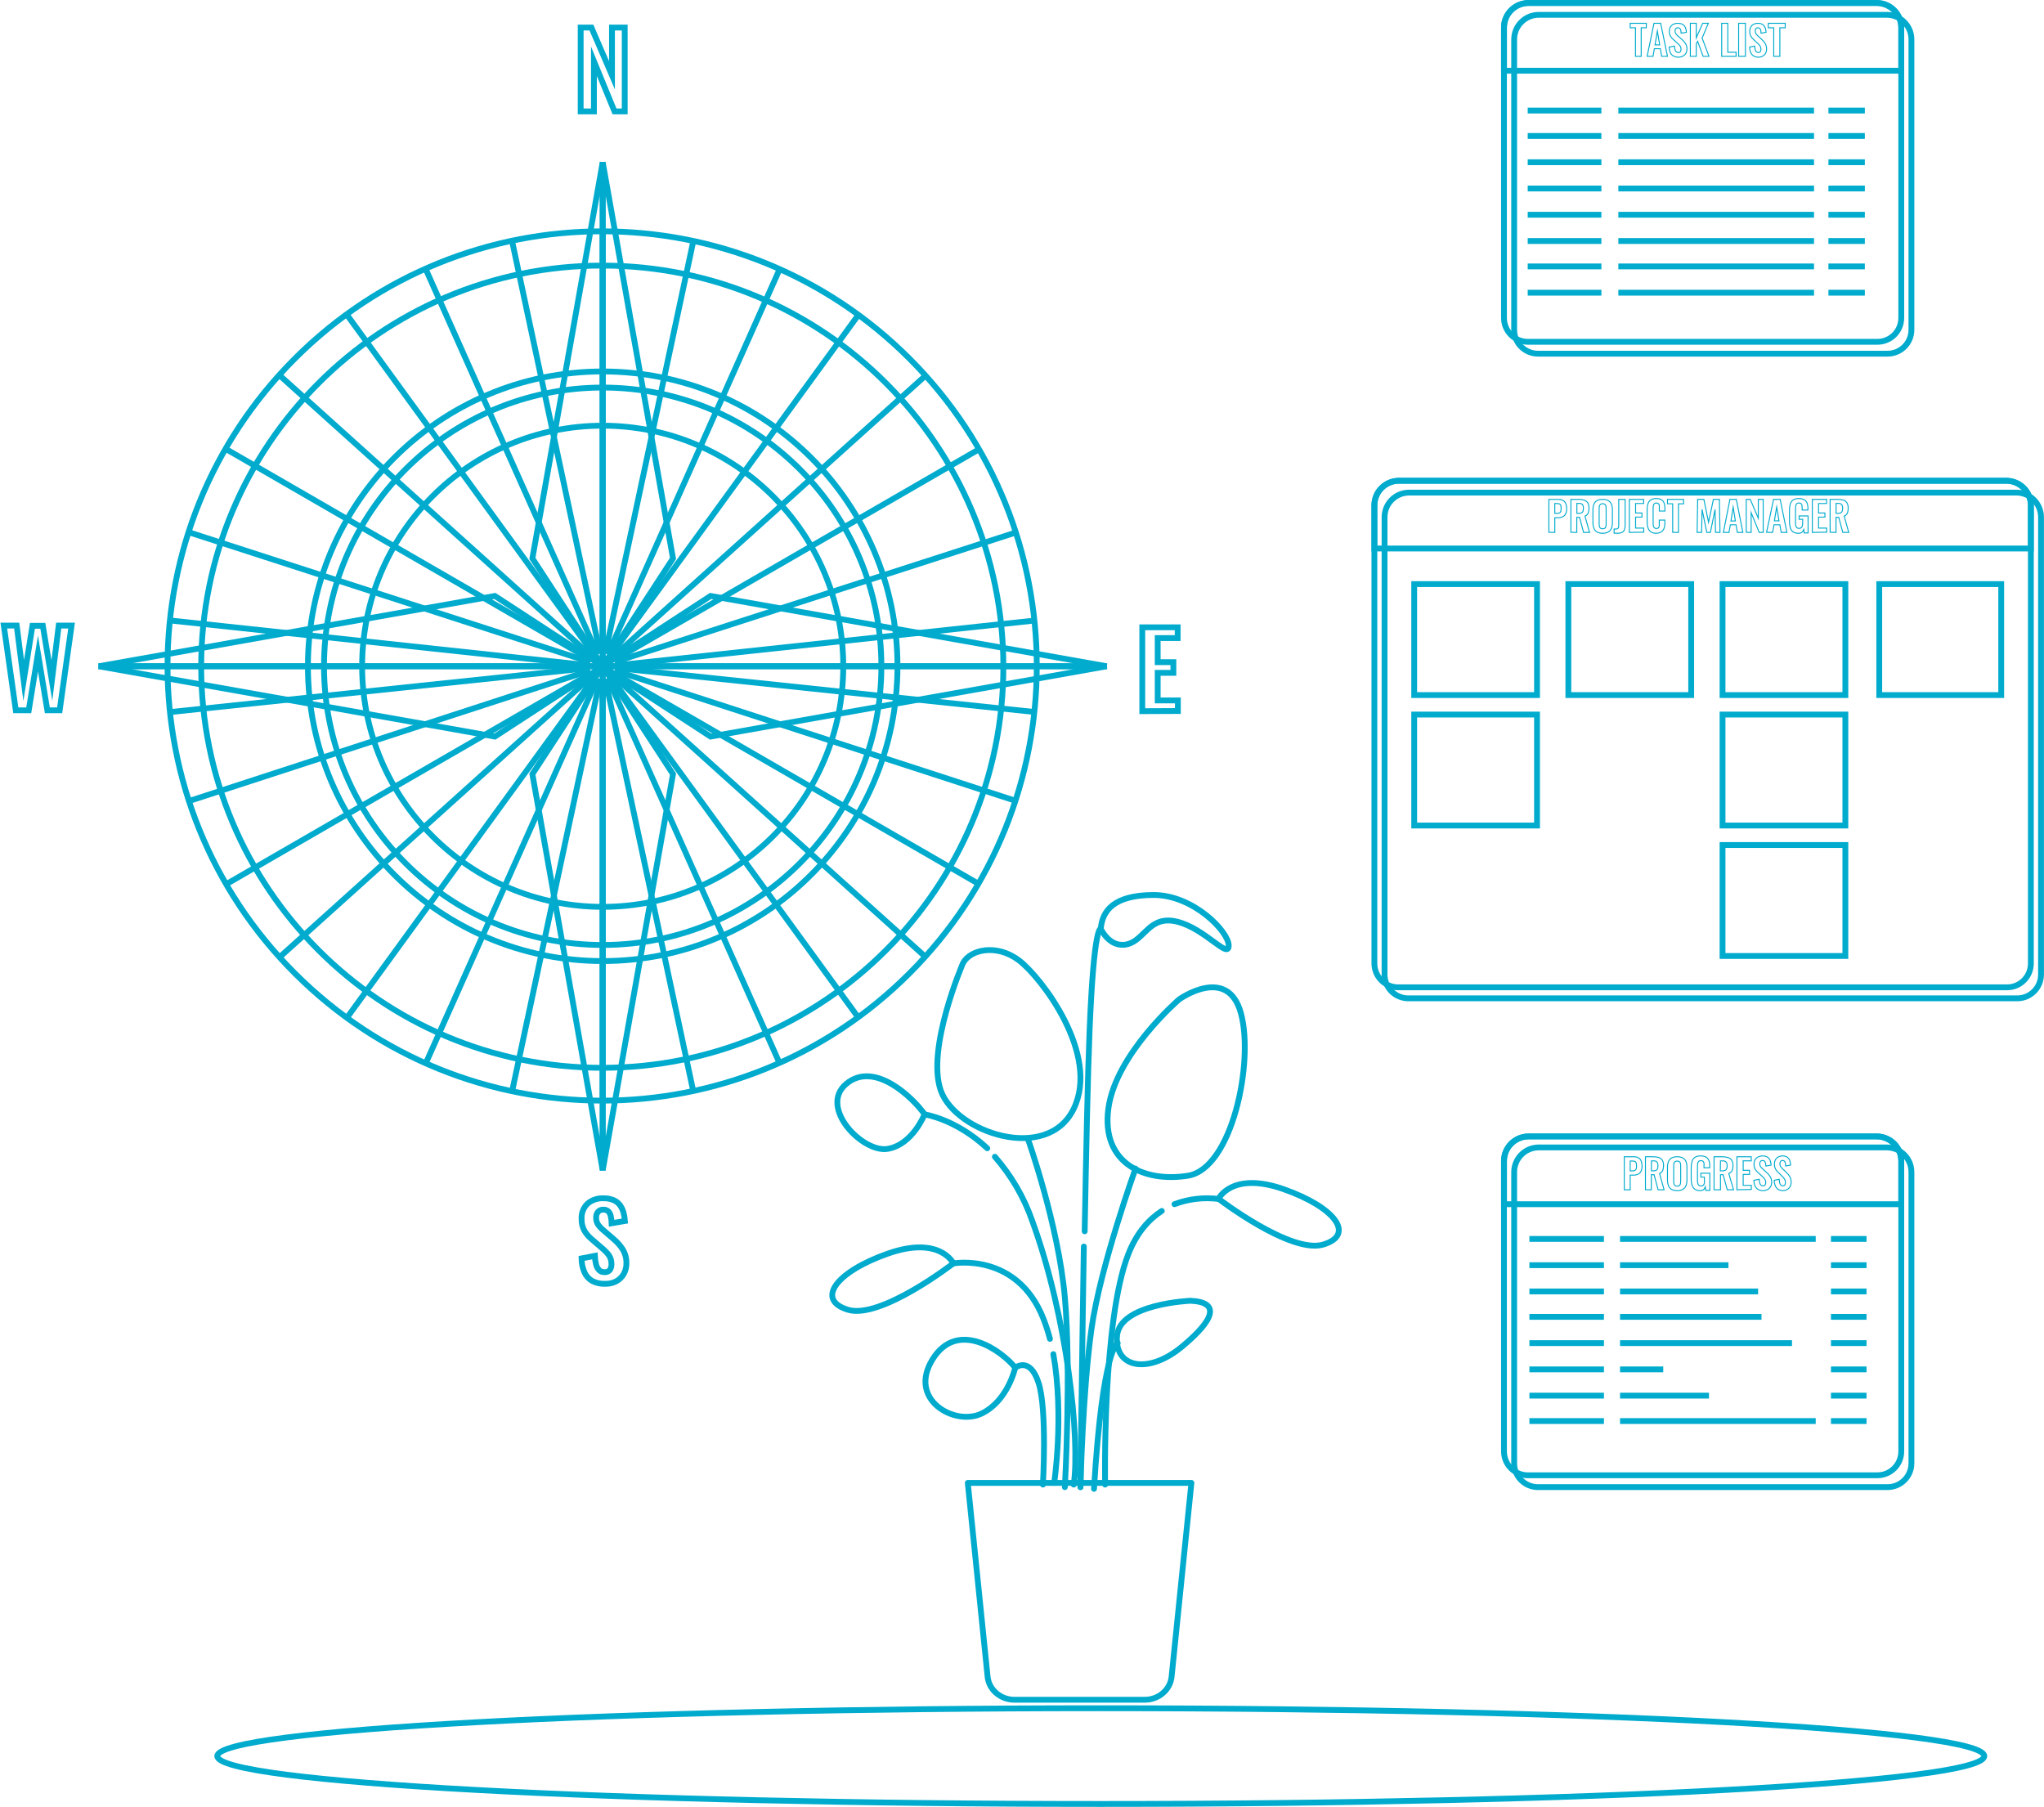 <svg width="2413" height="2133" xmlns="http://www.w3.org/2000/svg" xmlns:xlink="http://www.w3.org/1999/xlink" xml:space="preserve" overflow="hidden"><g transform="translate(-942 -265)"><path d="M3284.5 2338C3284.5 2369.2 2817.53 2394.5 2241.5 2394.5 1665.47 2394.5 1198.5 2369.2 1198.5 2338 1198.5 2306.8 1665.47 2281.5 2241.5 2281.5 2817.53 2281.5 3284.5 2306.8 3284.5 2338Z" stroke="#00ABCD" stroke-width="6.875" stroke-miterlimit="8" fill="none" fill-rule="evenodd"/><path d="M2015.66 688.345C2216.04 888.718 2216.04 1213.59 2015.66 1413.96 1815.29 1614.34 1490.42 1614.34 1290.05 1413.96 1089.67 1213.59 1089.67 888.719 1290.05 688.345 1490.42 487.971 1815.29 487.971 2015.66 688.345Z" stroke="#00ABCD" stroke-width="6.875" stroke-miterlimit="8" fill="none" fill-rule="evenodd"/><path d="M1653.5 538.5 1653.5 1036.5" stroke="#00ABCD" stroke-width="6.875" stroke-miterlimit="8" fill="none" fill-rule="evenodd"/><path d="M1546.5 549.5 1650.5 1036.5" stroke="#00ABCD" stroke-width="6.875" stroke-miterlimit="8" fill="none" fill-rule="evenodd"/><path d="M1444.5 582.5 1647.5 1037.5" stroke="#00ABCD" stroke-width="6.875" stroke-miterlimit="8" fill="none" fill-rule="evenodd"/><path d="M1351.5 636.5 1644.5 1039.5" stroke="#00ABCD" stroke-width="6.875" stroke-miterlimit="8" fill="none" fill-rule="evenodd"/><path d="M1272.5 708.5 1642.5 1041.5" stroke="#00ABCD" stroke-width="6.875" stroke-miterlimit="8" fill="none" fill-rule="evenodd"/><path d="M1209.5 795.5 1640.5 1044.5" stroke="#00ABCD" stroke-width="6.875" stroke-miterlimit="8" fill="none" fill-rule="evenodd"/><path d="M1165.5 893.5 1638.5 1046.5" stroke="#00ABCD" stroke-width="6.875" stroke-miterlimit="8" fill="none" fill-rule="evenodd"/><path d="M1143.5 997.5 1638.5 1050.5" stroke="#00ABCD" stroke-width="6.875" stroke-miterlimit="8" fill="none" fill-rule="evenodd"/><path d="M1143.5 1105.5 1638.5 1053.5" stroke="#00ABCD" stroke-width="6.875" stroke-miterlimit="8" fill="none" fill-rule="evenodd"/><path d="M1165.5 1210.5 1638.5 1056.5" stroke="#00ABCD" stroke-width="6.875" stroke-miterlimit="8" fill="none" fill-rule="evenodd"/><path d="M1209.5 1308.5 1640.5 1059.5" stroke="#00ABCD" stroke-width="6.875" stroke-miterlimit="8" fill="none" fill-rule="evenodd"/><path d="M1272.5 1394.5 1642.5 1061.5" stroke="#00ABCD" stroke-width="6.875" stroke-miterlimit="8" fill="none" fill-rule="evenodd"/><path d="M1351.5 1466.5 1644.5 1063.5" stroke="#00ABCD" stroke-width="6.875" stroke-miterlimit="8" fill="none" fill-rule="evenodd"/><path d="M1444.5 1520.5 1647.5 1065.5" stroke="#00ABCD" stroke-width="6.875" stroke-miterlimit="8" fill="none" fill-rule="evenodd"/><path d="M1546.5 1553.5 1650.5 1066.5" stroke="#00ABCD" stroke-width="6.875" stroke-miterlimit="8" fill="none" fill-rule="evenodd"/><path d="M1760.5 1553.5 1656.5 1066.5" stroke="#00ABCD" stroke-width="6.875" stroke-miterlimit="8" fill="none" fill-rule="evenodd"/><path d="M1862.5 1520.5 1659.5 1065.5" stroke="#00ABCD" stroke-width="6.875" stroke-miterlimit="8" fill="none" fill-rule="evenodd"/><path d="M1955.5 1466.5 1662.5 1063.5" stroke="#00ABCD" stroke-width="6.875" stroke-miterlimit="8" fill="none" fill-rule="evenodd"/><path d="M2034.5 1394.5 1664.5 1061.5" stroke="#00ABCD" stroke-width="6.875" stroke-miterlimit="8" fill="none" fill-rule="evenodd"/><path d="M2097.5 1308.5 1666.5 1059.5" stroke="#00ABCD" stroke-width="6.875" stroke-miterlimit="8" fill="none" fill-rule="evenodd"/><path d="M2141.5 1210.5 1667.5 1056.5" stroke="#00ABCD" stroke-width="6.875" stroke-miterlimit="8" fill="none" fill-rule="evenodd"/><path d="M2163.5 1105.5 1668.5 1053.5" stroke="#00ABCD" stroke-width="6.875" stroke-miterlimit="8" fill="none" fill-rule="evenodd"/><path d="M2163.5 997.5 1668.5 1050.5" stroke="#00ABCD" stroke-width="6.875" stroke-miterlimit="8" fill="none" fill-rule="evenodd"/><path d="M2141.5 893.5 1667.5 1046.5" stroke="#00ABCD" stroke-width="6.875" stroke-miterlimit="8" fill="none" fill-rule="evenodd"/><path d="M2097.5 795.5 1666.5 1044.5" stroke="#00ABCD" stroke-width="6.875" stroke-miterlimit="8" fill="none" fill-rule="evenodd"/><path d="M2034.5 708.5 1664.5 1041.5" stroke="#00ABCD" stroke-width="6.875" stroke-miterlimit="8" fill="none" fill-rule="evenodd"/><path d="M1955.5 636.5 1662.5 1039.5" stroke="#00ABCD" stroke-width="6.875" stroke-miterlimit="8" fill="none" fill-rule="evenodd"/><path d="M1862.5 582.5 1659.5 1037.5" stroke="#00ABCD" stroke-width="6.875" stroke-miterlimit="8" fill="none" fill-rule="evenodd"/><path d="M1760.5 549.5 1656.5 1036.5" stroke="#00ABCD" stroke-width="6.875" stroke-miterlimit="8" fill="none" fill-rule="evenodd"/><path d="M2126.5 1052C2126.5 1313.51 1914.51 1525.5 1653 1525.5 1391.49 1525.5 1179.5 1313.51 1179.5 1052 1179.5 790.493 1391.49 578.5 1653 578.5 1914.51 578.5 2126.5 790.493 2126.5 1052Z" stroke="#00ABCD" stroke-width="6.875" stroke-miterlimit="8" fill="none" fill-rule="evenodd"/><path d="M2001.5 1051.5C2001.5 1243.7 1845.7 1399.5 1653.5 1399.5 1461.31 1399.5 1305.5 1243.7 1305.5 1051.5 1305.5 859.305 1461.31 703.5 1653.5 703.5 1845.7 703.5 2001.5 859.305 2001.5 1051.5Z" stroke="#00ABCD" stroke-width="6.875" stroke-miterlimit="8" fill="none" fill-rule="evenodd"/><path d="M1982.5 1051.5C1982.5 1233.2 1835.2 1380.5 1653.5 1380.5 1471.8 1380.5 1324.5 1233.2 1324.5 1051.5 1324.5 869.798 1471.8 722.5 1653.5 722.5 1835.2 722.5 1982.5 869.798 1982.5 1051.5Z" stroke="#00ABCD" stroke-width="6.875" stroke-miterlimit="8" fill="none" fill-rule="evenodd"/><path d="M1937.5 1051.5C1937.5 1208.35 1810.35 1335.5 1653.5 1335.5 1496.65 1335.5 1369.5 1208.35 1369.5 1051.5 1369.5 894.651 1496.65 767.5 1653.5 767.5 1810.35 767.5 1937.5 894.651 1937.5 1051.5Z" stroke="#00ABCD" stroke-width="6.875" stroke-miterlimit="8" fill="none" fill-rule="evenodd"/><path d="M1653.5 456.5 1653.5 1051.5 1570.5 924.194 1653.5 456.5Z" stroke="#00ABCD" stroke-width="6.875" stroke-miterlimit="8" fill="none" fill-rule="evenodd"/><path d="M1653.5 456.5 1653.5 1051.5 1736.5 924.194 1653.5 456.5Z" stroke="#00ABCD" stroke-width="6.875" stroke-miterlimit="8" fill="none" fill-rule="evenodd"/><path d="M1653.5 1646.5 1653.5 1051.5 1570.5 1178.8 1653.5 1646.5Z" stroke="#00ABCD" stroke-width="6.875" stroke-miterlimit="8" fill="none" fill-rule="evenodd"/><path d="M1653.5 1646.5 1653.5 1051.5 1736.5 1178.8 1653.5 1646.5Z" stroke="#00ABCD" stroke-width="6.875" stroke-miterlimit="8" fill="none" fill-rule="evenodd"/><path d="M2248.5 1051.5 1653.5 1051.5 1780.8 968.5 2248.5 1051.5Z" stroke="#00ABCD" stroke-width="6.875" stroke-miterlimit="8" fill="none" fill-rule="evenodd"/><path d="M2248.5 1051.5 1653.5 1051.5 1780.8 1134.5 2248.5 1051.5Z" stroke="#00ABCD" stroke-width="6.875" stroke-miterlimit="8" fill="none" fill-rule="evenodd"/><path d="M1058.5 1051.5 1653.5 1051.5 1526.19 968.5 1058.5 1051.5Z" stroke="#00ABCD" stroke-width="6.875" stroke-miterlimit="8" fill="none" fill-rule="evenodd"/><path d="M1058.5 1051.5 1653.5 1051.5 1526.19 1134.5 1058.5 1051.5Z" stroke="#00ABCD" stroke-width="6.875" stroke-miterlimit="8" fill="none" fill-rule="evenodd"/><path d="M1653.5 1564.5 1653.5 1066.5" stroke="#00ABCD" stroke-width="6.875" stroke-miterlimit="8" fill="none" fill-rule="evenodd"/><path d="M1627.5 396.5 1627.5 297.5 1640.18 297.5 1664.48 353.927 1664.48 297.5 1679.5 297.5 1679.5 396.5 1667.45 396.5 1643.15 337.322 1643.15 396.5Z" stroke="#00ABCD" stroke-width="6.875" stroke-miterlimit="8" fill="none" fill-rule="evenodd"/><path d="M2290.5 1104.5 2290.5 1005.5 2332.26 1005.5 2332.26 1018.19 2308.69 1018.19 2308.69 1046.67 2327.21 1046.67 2327.21 1059.27 2308.69 1059.27 2308.69 1091.85 2332.5 1091.85 2332.5 1104.31Z" stroke="#00ABCD" stroke-width="6.875" stroke-miterlimit="8" fill="none" fill-rule="evenodd"/><path d="M960.658 1103.5 946.5 1003.5 961.724 1003.5 969.967 1068.3 980.294 1003.74 992.56 1003.74 1003.23 1068.3 1011.32 1003.5 1026.5 1003.5 1012.44 1103.5 997.894 1103.5 986.839 1036.46 975.93 1103.5Z" stroke="#00ABCD" stroke-width="6.875" stroke-miterlimit="8" fill="none" fill-rule="evenodd"/><path d="M1656.19 1780.48C1650.97 1780.68 1645.78 1779.54 1641.15 1777.16 1637.07 1774.8 1633.86 1771.23 1631.98 1766.96 1629.73 1761.76 1628.55 1756.17 1628.5 1750.52L1644.23 1747.49C1644.36 1750.89 1644.83 1754.28 1645.66 1757.59 1646.25 1760.12 1647.5 1762.45 1649.28 1764.37 1650.98 1765.98 1653.29 1766.83 1655.66 1766.72 1658.08 1766.97 1660.46 1765.99 1661.98 1764.13 1663.29 1762.16 1663.94 1759.84 1663.84 1757.49 1664 1753.74 1662.97 1750.02 1660.9 1746.86 1658.59 1743.81 1655.92 1741.04 1652.96 1738.59L1640.26 1727.63C1636.86 1724.79 1633.99 1721.39 1631.78 1717.58 1629.54 1713.37 1628.44 1708.67 1628.6 1703.92 1628.18 1697.21 1630.71 1690.64 1635.56 1685.89 1640.82 1681.44 1647.64 1679.16 1654.58 1679.54 1658.61 1679.41 1662.63 1680.15 1666.34 1681.7 1669.32 1682.98 1671.91 1685.01 1673.84 1687.57 1675.73 1690.18 1677.14 1693.09 1678.01 1696.18 1678.93 1699.5 1679.52 1702.89 1679.77 1706.33L1664.09 1709.02C1663.98 1706.24 1663.63 1703.47 1663.06 1700.75 1662.69 1698.61 1661.7 1696.62 1660.21 1695.02 1658.58 1693.54 1656.4 1692.79 1654.18 1692.96 1651.79 1692.81 1649.47 1693.77 1647.91 1695.55 1646.44 1697.42 1645.68 1699.73 1645.75 1702.09 1645.63 1704.98 1646.36 1707.83 1647.86 1710.32 1649.56 1712.78 1651.61 1715 1653.94 1716.9L1666.49 1727.77C1670.62 1731.21 1674.19 1735.25 1677.08 1739.75 1680.13 1744.77 1681.66 1750.54 1681.49 1756.38 1681.56 1760.77 1680.46 1765.1 1678.3 1768.94 1676.24 1772.53 1673.2 1775.49 1669.53 1777.5 1665.42 1779.61 1660.83 1780.63 1656.19 1780.48Z" stroke="#00ABCD" stroke-width="6.875" stroke-miterlimit="8" fill="none" fill-rule="evenodd"/><path d="M2033.5 1580.31C2033.5 1580.31 2019.51 1616.24 1989.89 1621.18 1960.27 1626.12 1907.97 1572 1941.14 1544.37 1974.31 1516.74 2019.55 1560.72 2033.5 1580.31Z" stroke="#00ABCD" stroke-width="6.875" stroke-linecap="round" stroke-linejoin="round" stroke-miterlimit="10" fill="none" fill-rule="evenodd"/><path d="M2078.79 1402.05C2078.79 1402.05 2035.17 1502.84 2052.62 1552.34 2070.06 1601.85 2178.14 1638.41 2209.53 1573.92 2240.93 1509.42 2171.19 1418.58 2145.02 1398.73 2118.85 1378.89 2087.51 1385.52 2078.79 1402.05Z" stroke="#00ABCD" stroke-width="6.875" stroke-linecap="round" stroke-linejoin="round" stroke-miterlimit="10" fill="none" fill-rule="evenodd"/><path d="M2333.95 1444.78C2333.95 1444.78 2259.07 1509.2 2250.46 1573.62 2241.85 1638.04 2292.35 1661.15 2344.37 1652.89 2396.4 1644.63 2422.65 1519.1 2407.01 1461.3 2391.38 1403.51 2333.95 1444.78 2333.95 1444.78Z" stroke="#00ABCD" stroke-width="6.875" stroke-linecap="round" stroke-linejoin="round" stroke-miterlimit="10" fill="none" fill-rule="evenodd"/><path d="M2347.42 1800.5C2347.42 1800.5 2264.19 1803.81 2260.71 1841.71 2257.23 1879.6 2297.13 1887.9 2337.03 1854.94 2376.92 1821.98 2382.12 1802.09 2347.42 1800.5Z" stroke="#00ABCD" stroke-width="6.875" stroke-linecap="round" stroke-linejoin="round" stroke-miterlimit="10" fill="none" fill-rule="evenodd"/><path d="M2140.5 1879.48C2140.5 1879.48 2131.78 1919.12 2100.41 1933.83 2069.03 1948.54 2013.27 1917.36 2042.92 1869.62 2072.57 1821.88 2124.84 1859.75 2140.5 1879.48Z" stroke="#00ABCD" stroke-width="6.875" stroke-linecap="round" stroke-linejoin="round" stroke-miterlimit="10" fill="none" fill-rule="evenodd"/><path d="M2067.5 1756.35C2067.5 1756.35 2051.74 1723.26 1990.34 1744.76 1928.94 1766.26 1904.46 1799.34 1943.01 1811.11 1981.57 1822.87 2067.5 1756.35 2067.5 1756.35Z" stroke="#00ABCD" stroke-width="6.875" stroke-linecap="round" stroke-linejoin="round" stroke-miterlimit="10" fill="none" fill-rule="evenodd"/><path d="M2241.5 1361.42C2241.5 1361.42 2251.9 1384.65 2272.75 1379.67 2293.6 1374.7 2298.75 1344.81 2331.77 1353.03 2364.78 1361.24 2392.5 1397.84 2392.5 1381.23 2392.5 1364.62 2350.71 1321.5 2304 1321.5 2257.29 1321.5 2243.22 1339.84 2241.5 1361.42Z" stroke="#00ABCD" stroke-width="6.875" stroke-linecap="round" stroke-linejoin="round" stroke-miterlimit="10" fill="none" fill-rule="evenodd"/><path d="M2155.5 1609.5C2155.5 1609.5 2191.42 1710.41 2199.09 1796.51 2206.76 1882.62 2199.09 2020.5 2199.09 2020.5" stroke="#00ABCD" stroke-width="6.875" stroke-linecap="round" stroke-linejoin="round" stroke-miterlimit="10" fill="none" fill-rule="evenodd"/><path d="M2282.5 1644.5C2282.5 1644.5 2240.9 1760.01 2230.53 1833.71 2220.15 1907.41 2217.5 2020.5 2217.5 2020.5" stroke="#00ABCD" stroke-width="6.875" stroke-linecap="round" stroke-linejoin="round" stroke-miterlimit="10" fill="none" fill-rule="evenodd"/><path d="M2261.5 1850.5C2261.5 1850.5 2243.7 1855.43 2233.5 2022.5" stroke="#00ABCD" stroke-width="6.875" stroke-linecap="round" stroke-linejoin="round" stroke-miterlimit="10" fill="none" fill-rule="evenodd"/><path d="M2140.5 1879.58C2140.5 1879.58 2157.72 1865.54 2168.05 1897.4 2178.39 1929.26 2173.2 2017.5 2173.2 2017.5" stroke="#00ABCD" stroke-width="6.875" stroke-linecap="round" stroke-linejoin="round" stroke-miterlimit="10" fill="none" fill-rule="evenodd"/><path d="M2185.5 1863.5C2198.38 1935.73 2186.51 2015.5 2186.51 2015.5" stroke="#00ABCD" stroke-width="6.875" stroke-linecap="round" stroke-linejoin="round" stroke-miterlimit="10" fill="none" fill-rule="evenodd"/><path d="M2067.5 1756.4C2067.5 1756.4 2142.48 1742.8 2173.68 1821.43 2176.77 1829.31 2179.38 1837.34 2181.5 1845.5" stroke="#00ABCD" stroke-width="6.875" stroke-linecap="round" stroke-linejoin="round" stroke-miterlimit="10" fill="none" fill-rule="evenodd"/><path d="M2380.5 1680.12C2380.5 1680.12 2396.2 1647.41 2457.11 1668.69 2518.03 1689.97 2542.44 1722.68 2504.11 1734.15 2465.78 1745.62 2380.5 1680.12 2380.5 1680.12Z" stroke="#00ABCD" stroke-width="6.875" stroke-linecap="round" stroke-linejoin="round" stroke-miterlimit="10" fill="none" fill-rule="evenodd"/><path d="M2313.5 1694.5C2298.52 1704.21 2284.1 1719.9 2274.17 1745.07 2243.05 1823.59 2246.62 2017.5 2246.62 2017.5" stroke="#00ABCD" stroke-width="6.875" stroke-linecap="round" stroke-linejoin="round" stroke-miterlimit="10" fill="none" fill-rule="evenodd"/><path d="M2380.5 1680.31C2362.84 1678.16 2344.85 1680.3 2328.5 1686.5" stroke="#00ABCD" stroke-width="6.875" stroke-linecap="round" stroke-linejoin="round" stroke-miterlimit="10" fill="none" fill-rule="evenodd"/><path d="M2116.5 1630.5C2135.94 1652.79 2150.83 1678.32 2160.42 1705.78 2201.8 1818.68 2217.32 1963.49 2209.58 2017.5" stroke="#00ABCD" stroke-width="6.875" stroke-linecap="round" stroke-linejoin="round" stroke-miterlimit="10" fill="none" fill-rule="evenodd"/><path d="M2033.5 1580.5C2033.5 1580.5 2070.26 1585.76 2107.5 1620.5" stroke="#00ABCD" stroke-width="6.875" stroke-linecap="round" stroke-linejoin="round" stroke-miterlimit="10" fill="none" fill-rule="evenodd"/><path d="M2221.5 1736.5C2219.18 1879.09 2217.5 2020.5 2217.5 2020.5" stroke="#00ABCD" stroke-width="6.875" stroke-linecap="round" stroke-linejoin="round" stroke-miterlimit="10" fill="none" fill-rule="evenodd"/><path d="M2241.5 1361.57C2241.5 1361.57 2233.42 1354.4 2228.26 1482.18 2226.22 1531.85 2224.22 1624.16 2222.5 1718.5" stroke="#00ABCD" stroke-width="6.875" stroke-linecap="round" stroke-linejoin="round" stroke-miterlimit="10" fill="none" fill-rule="evenodd"/><path d="M2292.95 2271.5 2139.68 2271.5C2123.24 2271.5 2109.49 2259.75 2107.9 2244.35L2084.5 2015.5 2348.5 2015.5 2325.1 2244.35C2323.5 2259.89 2309.53 2271.69 2292.95 2271.5Z" stroke="#00ABCD" stroke-width="6.875" stroke-linecap="round" stroke-linejoin="round" stroke-miterlimit="10" fill="none" fill-rule="evenodd"/><path d="M2758.78 1619.5 3169.42 1619.5C3185.48 1619.5 3198.5 1632.53 3198.5 1648.6L3198.5 1992.32C3198.5 2007.88 3185.89 2020.5 3170.34 2020.5L2757.66 2020.5C2742.11 2020.5 2729.5 2007.88 2729.5 1992.32L2729.5 1648.79C2729.39 1632.72 2742.33 1619.61 2758.39 1619.5 2758.52 1619.5 2758.65 1619.5 2758.78 1619.5Z" stroke="#00ABCD" stroke-width="6.875" stroke-miterlimit="8" fill="none" fill-rule="evenodd"/><path d="M2746.78 1606.5 3157.42 1606.5C3173.48 1606.5 3186.5 1619.51 3186.5 1635.55L3186.5 1978.37C3186.5 1993.91 3173.89 2006.5 3158.34 2006.5L2745.66 2006.5C2730.11 2006.5 2717.5 1993.91 2717.5 1978.37L2717.5 1635.74C2717.39 1619.7 2730.33 1606.61 2746.39 1606.5 2746.52 1606.5 2746.65 1606.5 2746.78 1606.5Z" stroke="#00ABCD" stroke-width="6.875" stroke-miterlimit="8" fill="none" fill-rule="evenodd"/><path d="M2746.78 1606.5 3157.42 1606.5C3173.48 1606.5 3186.5 1619.47 3186.5 1635.47L3186.5 1686.5 3186.5 1686.5 2717.5 1686.5 2717.5 1686.5 2717.5 1635.66C2717.39 1619.66 2730.33 1606.61 2746.39 1606.5 2746.52 1606.5 2746.65 1606.5 2746.78 1606.5Z" stroke="#00ABCD" stroke-width="6.875" stroke-miterlimit="8" fill="none" fill-rule="evenodd"/><path d="M2747.5 1727.5 2835.5 1727.5" stroke="#00ABCD" stroke-width="6.875" stroke-miterlimit="8" fill="none" fill-rule="evenodd"/><path d="M2747.5 1758.5 2835.5 1758.5" stroke="#00ABCD" stroke-width="6.875" stroke-miterlimit="8" fill="none" fill-rule="evenodd"/><path d="M2747.5 1789.5 2835.5 1789.5" stroke="#00ABCD" stroke-width="6.875" stroke-miterlimit="8" fill="none" fill-rule="evenodd"/><path d="M2747.5 1819.5 2835.5 1819.5" stroke="#00ABCD" stroke-width="6.875" stroke-miterlimit="8" fill="none" fill-rule="evenodd"/><path d="M2747.5 1850.5 2835.5 1850.5" stroke="#00ABCD" stroke-width="6.875" stroke-miterlimit="8" fill="none" fill-rule="evenodd"/><path d="M2747.5 1881.5 2835.5 1881.5" stroke="#00ABCD" stroke-width="6.875" stroke-miterlimit="8" fill="none" fill-rule="evenodd"/><path d="M2747.5 1912.5 2835.5 1912.5" stroke="#00ABCD" stroke-width="6.875" stroke-miterlimit="8" fill="none" fill-rule="evenodd"/><path d="M2747.5 1942.5 2835.5 1942.5" stroke="#00ABCD" stroke-width="6.875" stroke-miterlimit="8" fill="none" fill-rule="evenodd"/><path d="M3103.5 1727.5 3145.5 1727.5" stroke="#00ABCD" stroke-width="6.875" stroke-miterlimit="8" fill="none" fill-rule="evenodd"/><path d="M3103.5 1758.5 3145.5 1758.5" stroke="#00ABCD" stroke-width="6.875" stroke-miterlimit="8" fill="none" fill-rule="evenodd"/><path d="M3103.5 1789.5 3145.5 1789.5" stroke="#00ABCD" stroke-width="6.875" stroke-miterlimit="8" fill="none" fill-rule="evenodd"/><path d="M3103.5 1819.5 3145.5 1819.5" stroke="#00ABCD" stroke-width="6.875" stroke-miterlimit="8" fill="none" fill-rule="evenodd"/><path d="M3103.5 1850.5 3145.5 1850.5" stroke="#00ABCD" stroke-width="6.875" stroke-miterlimit="8" fill="none" fill-rule="evenodd"/><path d="M3103.5 1881.5 3145.5 1881.5" stroke="#00ABCD" stroke-width="6.875" stroke-miterlimit="8" fill="none" fill-rule="evenodd"/><path d="M3103.5 1912.5 3145.5 1912.5" stroke="#00ABCD" stroke-width="6.875" stroke-miterlimit="8" fill="none" fill-rule="evenodd"/><path d="M3103.5 1942.5 3145.5 1942.5" stroke="#00ABCD" stroke-width="6.875" stroke-miterlimit="8" fill="none" fill-rule="evenodd"/><path d="M2854.5 1727.5 3085.5 1727.5" stroke="#00ABCD" stroke-width="6.875" stroke-miterlimit="8" fill="none" fill-rule="evenodd"/><path d="M2854.5 1758.5 2982.5 1758.5" stroke="#00ABCD" stroke-width="6.875" stroke-miterlimit="8" fill="none" fill-rule="evenodd"/><path d="M2854.5 1789.5 3017.5 1789.5" stroke="#00ABCD" stroke-width="6.875" stroke-miterlimit="8" fill="none" fill-rule="evenodd"/><path d="M2854.5 1819.5 3021.5 1819.5" stroke="#00ABCD" stroke-width="6.875" stroke-miterlimit="8" fill="none" fill-rule="evenodd"/><path d="M2854.5 1850.5 3057.5 1850.5" stroke="#00ABCD" stroke-width="6.875" stroke-miterlimit="8" fill="none" fill-rule="evenodd"/><path d="M2854.5 1881.5 2905.5 1881.5" stroke="#00ABCD" stroke-width="6.875" stroke-miterlimit="8" fill="none" fill-rule="evenodd"/><path d="M2854.5 1912.5 2959.5 1912.5" stroke="#00ABCD" stroke-width="6.875" stroke-miterlimit="8" fill="none" fill-rule="evenodd"/><path d="M2854.5 1942.5 3085.5 1942.5" stroke="#00ABCD" stroke-width="6.875" stroke-miterlimit="8" fill="none" fill-rule="evenodd"/><path d="M2605.71 846.501 3322.49 846.501C3338.51 846.501 3351.5 859.487 3351.5 875.507L3351.5 1415.41C3351.5 1430.92 3338.92 1443.5 3323.4 1443.5L2604.6 1443.5C2589.08 1443.5 2576.5 1430.92 2576.5 1415.41L2576.5 875.7C2576.39 859.681 2589.3 846.608 2605.32 846.501 2605.45 846.5 2605.58 846.5 2605.71 846.501Z" stroke="#00ABCD" stroke-width="6.875" stroke-miterlimit="8" fill="none" fill-rule="evenodd"/><path d="M2593.66 832.5 3310.48 832.5C3326.51 832.5 3339.5 845.51 3339.5 861.558L3339.5 1402.36C3339.5 1417.9 3326.92 1430.5 3311.4 1430.5L2592.6 1430.5C2577.08 1430.5 2564.5 1417.9 2564.5 1402.36L2564.5 861.703C2564.42 845.655 2577.35 832.581 2593.37 832.5 2593.47 832.5 2593.56 832.5 2593.66 832.5Z" stroke="#00ABCD" stroke-width="6.875" stroke-miterlimit="8" fill="none" fill-rule="evenodd"/><path d="M2593.66 832.5 3310.48 832.5C3326.51 832.5 3339.5 845.47 3339.5 861.468L3339.5 912.5 3339.5 912.5 2564.5 912.5 2564.5 912.5 2564.5 861.613C2564.42 845.615 2577.35 832.581 2593.37 832.5 2593.47 832.5 2593.56 832.5 2593.66 832.5Z" stroke="#00ABCD" stroke-width="6.875" stroke-miterlimit="8" fill="none" fill-rule="evenodd"/><path d="M2611.5 954.5 2756.5 954.5 2756.5 1085.5 2611.5 1085.5Z" stroke="#00ABCD" stroke-width="6.875" stroke-miterlimit="8" fill="none" fill-rule="evenodd"/><path d="M2611.5 1108.5 2756.5 1108.5 2756.5 1239.5 2611.5 1239.5Z" stroke="#00ABCD" stroke-width="6.875" stroke-miterlimit="8" fill="none" fill-rule="evenodd"/><path d="M2793.5 954.5 2938.5 954.5 2938.5 1085.5 2793.5 1085.5Z" stroke="#00ABCD" stroke-width="6.875" stroke-miterlimit="8" fill="none" fill-rule="evenodd"/><path d="M3160.5 954.5 3304.5 954.5 3304.5 1085.5 3160.5 1085.5Z" stroke="#00ABCD" stroke-width="6.875" stroke-miterlimit="8" fill="none" fill-rule="evenodd"/><path d="M2975.5 954.5 3120.5 954.5 3120.5 1085.5 2975.5 1085.5Z" stroke="#00ABCD" stroke-width="6.875" stroke-miterlimit="8" fill="none" fill-rule="evenodd"/><path d="M2975.5 1108.5 3120.5 1108.5 3120.5 1239.5 2975.5 1239.5Z" stroke="#00ABCD" stroke-width="6.875" stroke-miterlimit="8" fill="none" fill-rule="evenodd"/><path d="M2975.5 1262.5 3120.5 1262.5 3120.5 1393.5 2975.5 1393.5Z" stroke="#00ABCD" stroke-width="6.875" stroke-miterlimit="8" fill="none" fill-rule="evenodd"/><path d="M2758.78 282.501 3169.42 282.501C3185.48 282.501 3198.5 295.506 3198.5 311.549L3198.5 654.371C3198.5 669.906 3185.89 682.5 3170.34 682.5L2757.66 682.5C2742.11 682.5 2729.5 669.906 2729.5 654.371L2729.5 311.743C2729.39 295.7 2742.33 282.608 2758.39 282.501 2758.52 282.5 2758.65 282.5 2758.78 282.501Z" stroke="#00ABCD" stroke-width="6.875" stroke-miterlimit="8" fill="none" fill-rule="evenodd"/><path d="M2746.78 268.501 3157.42 268.501C3173.48 268.501 3186.5 281.506 3186.5 297.549L3186.5 640.371C3186.5 655.907 3173.89 668.5 3158.34 668.5L2745.66 668.5C2730.11 668.5 2717.5 655.907 2717.5 640.371L2717.5 297.888C2717.31 281.846 2730.18 268.689 2746.24 268.502 2746.42 268.5 2746.6 268.499 2746.78 268.501Z" stroke="#00ABCD" stroke-width="6.875" stroke-miterlimit="8" fill="none" fill-rule="evenodd"/><path d="M2746.78 268.501 3157.42 268.501C3173.48 268.501 3186.5 281.446 3186.5 297.416L3186.5 348.5 3186.5 348.5 2717.5 348.5 2717.5 348.5 2717.5 297.754C2717.31 281.785 2730.18 268.689 2746.24 268.502 2746.42 268.5 2746.6 268.499 2746.78 268.501Z" stroke="#00ABCD" stroke-width="6.875" stroke-miterlimit="8" fill="none" fill-rule="evenodd"/><path d="M2745.5 395.5 2832.5 395.5" stroke="#00ABCD" stroke-width="6.875" stroke-miterlimit="8" fill="none" fill-rule="evenodd"/><path d="M2745.5 425.5 2832.5 425.5" stroke="#00ABCD" stroke-width="6.875" stroke-miterlimit="8" fill="none" fill-rule="evenodd"/><path d="M2745.5 456.5 2832.5 456.5" stroke="#00ABCD" stroke-width="6.875" stroke-miterlimit="8" fill="none" fill-rule="evenodd"/><path d="M2745.5 487.5 2832.5 487.5" stroke="#00ABCD" stroke-width="6.875" stroke-miterlimit="8" fill="none" fill-rule="evenodd"/><path d="M2745.5 518.5 2832.5 518.5" stroke="#00ABCD" stroke-width="6.875" stroke-miterlimit="8" fill="none" fill-rule="evenodd"/><path d="M2745.5 549.5 2832.5 549.5" stroke="#00ABCD" stroke-width="6.875" stroke-miterlimit="8" fill="none" fill-rule="evenodd"/><path d="M2745.5 579.5 2832.5 579.5" stroke="#00ABCD" stroke-width="6.875" stroke-miterlimit="8" fill="none" fill-rule="evenodd"/><path d="M2745.5 610.5 2832.5 610.5" stroke="#00ABCD" stroke-width="6.875" stroke-miterlimit="8" fill="none" fill-rule="evenodd"/><path d="M3100.5 395.5 3143.5 395.5" stroke="#00ABCD" stroke-width="6.875" stroke-miterlimit="8" fill="none" fill-rule="evenodd"/><path d="M3100.5 425.5 3143.5 425.5" stroke="#00ABCD" stroke-width="6.875" stroke-miterlimit="8" fill="none" fill-rule="evenodd"/><path d="M3100.5 456.5 3143.5 456.5" stroke="#00ABCD" stroke-width="6.875" stroke-miterlimit="8" fill="none" fill-rule="evenodd"/><path d="M3100.5 487.5 3143.5 487.5" stroke="#00ABCD" stroke-width="6.875" stroke-miterlimit="8" fill="none" fill-rule="evenodd"/><path d="M3100.5 518.5 3143.5 518.5" stroke="#00ABCD" stroke-width="6.875" stroke-miterlimit="8" fill="none" fill-rule="evenodd"/><path d="M3100.5 549.5 3143.5 549.5" stroke="#00ABCD" stroke-width="6.875" stroke-miterlimit="8" fill="none" fill-rule="evenodd"/><path d="M3100.5 579.5 3143.5 579.5" stroke="#00ABCD" stroke-width="6.875" stroke-miterlimit="8" fill="none" fill-rule="evenodd"/><path d="M3100.5 610.5 3143.5 610.5" stroke="#00ABCD" stroke-width="6.875" stroke-miterlimit="8" fill="none" fill-rule="evenodd"/><path d="M2852.5 395.5 3083.5 395.5" stroke="#00ABCD" stroke-width="6.875" stroke-miterlimit="8" fill="none" fill-rule="evenodd"/><path d="M2852.5 425.5 3083.5 425.5" stroke="#00ABCD" stroke-width="6.875" stroke-miterlimit="8" fill="none" fill-rule="evenodd"/><path d="M2852.5 456.5 3083.5 456.5" stroke="#00ABCD" stroke-width="6.875" stroke-miterlimit="8" fill="none" fill-rule="evenodd"/><path d="M2852.5 487.5 3083.5 487.5" stroke="#00ABCD" stroke-width="6.875" stroke-miterlimit="8" fill="none" fill-rule="evenodd"/><path d="M2852.5 518.5 3083.5 518.5" stroke="#00ABCD" stroke-width="6.875" stroke-miterlimit="8" fill="none" fill-rule="evenodd"/><path d="M2852.5 549.5 3083.5 549.5" stroke="#00ABCD" stroke-width="6.875" stroke-miterlimit="8" fill="none" fill-rule="evenodd"/><path d="M2852.5 579.5 3083.5 579.5" stroke="#00ABCD" stroke-width="6.875" stroke-miterlimit="8" fill="none" fill-rule="evenodd"/><path d="M2852.5 610.5 3083.5 610.5" stroke="#00ABCD" stroke-width="6.875" stroke-miterlimit="8" fill="none" fill-rule="evenodd"/><path d="M2859.5 1669.5 2859.5 1630.51 2870.73 1630.51C2872.68 1630.42 2874.62 1630.87 2876.34 1631.81 2877.77 1632.69 2878.88 1634.03 2879.5 1635.61 2880.2 1637.52 2880.54 1639.55 2880.49 1641.58 2880.58 1643.71 2880.14 1645.83 2879.21 1647.74 2878.43 1649.23 2877.19 1650.42 2875.68 1651.11 2873.97 1651.86 2872.12 1652.23 2870.25 1652.17L2866.48 1652.17 2866.48 1669.5ZM2866.48 1647.17 2869.12 1647.17C2870.14 1647.23 2871.16 1647.05 2872.09 1646.64 2872.79 1646.26 2873.31 1645.62 2873.56 1644.86 2873.85 1643.78 2873.98 1642.65 2873.93 1641.53 2873.96 1640.39 2873.86 1639.24 2873.65 1638.12 2873.49 1637.3 2873.01 1636.59 2872.33 1636.14 2871.33 1635.67 2870.22 1635.46 2869.12 1635.52L2866.48 1635.52Z" stroke="#00ABCD" stroke-width="1.146" stroke-miterlimit="8" fill="none" fill-rule="evenodd"/><path d="M2884.5 1669.45 2884.5 1630.5 2893.74 1630.5C2895.98 1630.46 2898.22 1630.78 2900.36 1631.47 2902.05 1632.01 2903.5 1633.13 2904.45 1634.64 2905.48 1636.52 2905.95 1638.65 2905.83 1640.79 2905.85 1642.22 2905.71 1643.64 2905.41 1645.03 2905.16 1646.19 2904.68 1647.29 2903.98 1648.25 2903.23 1649.17 2902.24 1649.87 2901.12 1650.27L2906.5 1669.5 2899.45 1669.5 2894.69 1651.66 2891.45 1651.66 2891.45 1669.5ZM2891.55 1647.14 2893.74 1647.14C2894.86 1647.19 2895.98 1646.99 2897.02 1646.56 2897.82 1646.18 2898.44 1645.48 2898.74 1644.64 2899.14 1643.55 2899.32 1642.39 2899.26 1641.23 2899.37 1639.69 2899.01 1638.16 2898.21 1636.85 2897.17 1635.72 2895.64 1635.16 2894.12 1635.36L2891.55 1635.36Z" stroke="#00ABCD" stroke-width="1.146" stroke-miterlimit="8" fill="none" fill-rule="evenodd"/><path d="M2921.95 1670.48C2919.59 1670.61 2917.25 1670.07 2915.19 1668.94 2913.51 1667.9 2912.24 1666.33 2911.59 1664.49 2910.83 1662.28 2910.47 1659.96 2910.5 1657.63L2910.5 1643.13C2910.47 1640.83 2910.83 1638.54 2911.59 1636.36 2912.25 1634.55 2913.52 1633.02 2915.19 1632.01 2917.27 1630.94 2919.6 1630.42 2921.95 1630.51 2924.33 1630.41 2926.7 1630.93 2928.81 1632.01 2930.47 1633.02 2931.74 1634.55 2932.41 1636.36 2933.19 1638.53 2933.55 1640.83 2933.49 1643.13L2933.49 1657.63C2933.55 1659.94 2933.18 1662.25 2932.41 1664.44 2931.75 1666.27 2930.48 1667.84 2928.81 1668.89 2926.72 1670.05 2924.34 1670.61 2921.95 1670.48ZM2921.95 1665.21C2922.92 1665.3 2923.89 1665.02 2924.66 1664.44 2925.28 1663.88 2925.68 1663.13 2925.8 1662.31 2926 1661.34 2926.1 1660.36 2926.09 1659.37L2926.09 1641.34C2926.1 1640.35 2926 1639.36 2925.8 1638.39 2925.67 1637.61 2925.27 1636.89 2924.66 1636.36 2923.88 1635.8 2922.92 1635.53 2921.95 1635.59 2921.01 1635.54 2920.09 1635.81 2919.33 1636.36 2918.72 1636.89 2918.3 1637.6 2918.15 1638.39 2917.94 1639.36 2917.84 1640.35 2917.85 1641.34L2917.85 1659.37C2917.84 1660.36 2917.94 1661.34 2918.15 1662.31 2918.27 1663.13 2918.67 1663.88 2919.28 1664.44 2920.04 1665.02 2920.99 1665.29 2921.95 1665.21Z" stroke="#00ABCD" stroke-width="1.146" stroke-miterlimit="8" fill="none" fill-rule="evenodd"/><path d="M2948.88 1670.49C2946.71 1670.6 2944.57 1670.02 2942.75 1668.81 2941.17 1667.57 2940.04 1665.84 2939.52 1663.89 2938.8 1661.53 2938.46 1659.07 2938.5 1656.6L2938.5 1643.5C2938.46 1641 2938.79 1638.51 2939.47 1636.11 2939.99 1634.1 2941.21 1632.35 2942.89 1631.19 2944.92 1629.98 2947.25 1629.4 2949.6 1629.51 2951.8 1629.42 2953.99 1629.89 2955.97 1630.89 2957.52 1631.78 2958.73 1633.19 2959.39 1634.88 2960.11 1636.88 2960.46 1639 2960.4 1641.14L2960.4 1643.5 2953.6 1643.5 2953.6 1641.23C2953.71 1640.14 2953.71 1639.03 2953.6 1637.93 2953.47 1637.15 2953.1 1636.42 2952.54 1635.87 2951.79 1635.3 2950.86 1635.04 2949.94 1635.13 2948.95 1635.05 2947.97 1635.39 2947.23 1636.06 2946.65 1636.76 2946.27 1637.61 2946.17 1638.53 2946.02 1639.63 2945.94 1640.75 2945.93 1641.87L2945.93 1658.27C2945.93 1659.48 2946.04 1660.68 2946.27 1661.87 2946.45 1662.77 2946.88 1663.59 2947.52 1664.23 2948.27 1664.8 2949.2 1665.08 2950.13 1665.02 2951.09 1665.09 2952.05 1664.77 2952.78 1664.13 2953.46 1663.47 2953.91 1662.61 2954.08 1661.67 2954.2 1660.54 2954.2 1659.4 2954.08 1658.27L2954.08 1654.53 2949.89 1654.53 2949.89 1649.95 2960.5 1649.95 2960.5 1670.19 2955.68 1670.19 2955.15 1666.25C2954.69 1667.54 2953.89 1668.67 2952.83 1669.5 2951.64 1670.23 2950.26 1670.58 2948.87 1670.49Z" stroke="#00ABCD" stroke-width="1.146" stroke-miterlimit="8" fill="none" fill-rule="evenodd"/><path d="M2965.5 1669.45 2965.5 1630.5 2975.16 1630.5C2977.5 1630.46 2979.84 1630.78 2982.08 1631.47 2983.84 1632.01 2985.36 1633.13 2986.36 1634.64 2987.43 1636.52 2987.93 1638.65 2987.8 1640.79 2987.82 1642.22 2987.67 1643.64 2987.36 1645.03 2987.1 1646.19 2986.59 1647.29 2985.86 1648.25 2985.08 1649.17 2984.04 1649.87 2982.87 1650.27L2988.5 1669.5 2981.13 1669.5 2976.15 1651.66 2973.07 1651.66 2973.07 1669.5ZM2972.87 1647.14 2975.16 1647.14C2976.33 1647.19 2977.5 1646.99 2978.59 1646.56 2979.43 1646.18 2980.07 1645.48 2980.39 1644.64 2980.81 1643.55 2980.99 1642.39 2980.93 1641.23 2981.05 1639.69 2980.67 1638.16 2979.84 1636.85 2978.74 1635.72 2977.15 1635.16 2975.56 1635.36L2973.07 1635.36Z" stroke="#00ABCD" stroke-width="1.146" stroke-miterlimit="8" fill="none" fill-rule="evenodd"/><path d="M2992.5 1669.5 2992.5 1630.5 3009.4 1630.5 3009.4 1635.31 2999.86 1635.31 2999.86 1646.53 3007.36 1646.53 3007.36 1651.35 2999.86 1651.35 2999.86 1664.25 3009.5 1664.25 3009.5 1669.07Z" stroke="#00ABCD" stroke-width="1.146" stroke-miterlimit="8" fill="none" fill-rule="evenodd"/><path d="M3023.49 1670.49C3021.41 1670.57 3019.34 1670.09 3017.5 1669.11 3015.9 1668.14 3014.63 1666.69 3013.87 1664.96 3013 1662.85 3012.53 1660.58 3012.5 1658.29L3018.73 1657.06C3018.8 1658.44 3019 1659.81 3019.32 1661.16 3019.54 1662.19 3020.03 1663.15 3020.74 1663.92 3021.41 1664.57 3022.32 1664.91 3023.24 1664.86 3024.2 1664.96 3025.14 1664.57 3025.74 1663.83 3026.26 1663.02 3026.52 1662.07 3026.48 1661.11 3026.54 1659.59 3026.13 1658.09 3025.3 1656.81 3024.39 1655.57 3023.34 1654.45 3022.16 1653.45L3017.26 1649.01C3015.92 1647.86 3014.79 1646.49 3013.92 1644.96 3013.03 1643.24 3012.59 1641.32 3012.65 1639.38 3012.49 1636.66 3013.49 1634 3015.39 1632.07 3018.87 1629.4 3023.49 1628.76 3027.56 1630.39 3028.75 1630.9 3029.78 1631.71 3030.55 1632.76 3031.29 1633.82 3031.84 1635.01 3032.17 1636.27 3032.55 1637.6 3032.78 1638.98 3032.85 1640.37L3026.68 1641.45C3026.63 1640.32 3026.5 1639.2 3026.28 1638.09 3026.12 1637.23 3025.73 1636.43 3025.15 1635.77 3024.5 1635.18 3023.63 1634.87 3022.75 1634.93 3021.81 1634.89 3020.91 1635.3 3020.3 1636.02 3019.7 1636.76 3019.38 1637.69 3019.42 1638.64 3019.38 1639.81 3019.66 1640.98 3020.25 1642 3020.93 1642.99 3021.73 1643.89 3022.65 1644.66L3027.56 1649.06C3029.22 1650.46 3030.64 1652.13 3031.78 1654 3032.98 1656.02 3033.58 1658.36 3033.49 1660.71 3033.52 1662.44 3033.1 1664.14 3032.27 1665.65 3031.45 1667.12 3030.24 1668.33 3028.78 1669.16 3027.17 1670.07 3025.34 1670.53 3023.49 1670.49Z" stroke="#00ABCD" stroke-width="1.146" stroke-miterlimit="8" fill="none" fill-rule="evenodd"/><path d="M3046.94 1670.49C3044.97 1670.57 3043.02 1670.09 3041.28 1669.11 3039.76 1668.15 3038.56 1666.7 3037.84 1664.98 3037 1662.86 3036.54 1660.59 3036.5 1658.29L3042.39 1657.06C3042.44 1658.44 3042.62 1659.81 3042.95 1661.14 3043.15 1662.17 3043.62 1663.12 3044.29 1663.9 3044.93 1664.54 3045.78 1664.88 3046.66 1664.83 3047.56 1664.93 3048.45 1664.55 3049.02 1663.8 3049.52 1663 3049.76 1662.05 3049.72 1661.09 3049.78 1659.58 3049.39 1658.08 3048.61 1656.81 3047.79 1655.55 3046.84 1654.4 3045.78 1653.37L3041.14 1648.94C3039.88 1647.8 3038.81 1646.43 3037.98 1644.9 3037.14 1643.19 3036.72 1641.28 3036.78 1639.34 3036.63 1636.63 3037.57 1633.99 3039.38 1632.06 3042.67 1629.4 3047.03 1628.76 3050.88 1630.39 3052.01 1630.89 3052.98 1631.71 3053.71 1632.75 3054.41 1633.81 3054.93 1634.99 3055.24 1636.24 3055.6 1637.57 3055.82 1638.94 3055.89 1640.33L3050.05 1641.41C3050 1640.29 3049.88 1639.17 3049.67 1638.06 3049.52 1637.21 3049.15 1636.41 3048.61 1635.75 3047.99 1635.15 3047.17 1634.85 3046.33 1634.91 3045.44 1634.88 3044.59 1635.27 3044.01 1636 3043.45 1636.73 3043.15 1637.66 3043.18 1638.61 3043.14 1639.78 3043.41 1640.94 3043.97 1641.95 3044.61 1642.94 3045.37 1643.84 3046.24 1644.61L3050.88 1648.99C3052.45 1650.39 3053.8 1652.05 3054.87 1653.91 3056.01 1655.93 3056.57 1658.25 3056.49 1660.6 3056.52 1662.32 3056.12 1664.02 3055.33 1665.52 3054.56 1666.98 3053.42 1668.19 3052.04 1669.02 3050.5 1669.99 3048.73 1670.5 3046.94 1670.49Z" stroke="#00ABCD" stroke-width="1.146" stroke-miterlimit="8" fill="none" fill-rule="evenodd"/><path d="M2770.5 893.356 2770.5 854.51 2781.73 854.51C2783.68 854.426 2785.61 854.875 2787.34 855.809 2788.76 856.706 2789.86 858.036 2790.5 859.612 2791.2 861.518 2791.54 863.545 2791.49 865.581 2791.58 867.712 2791.14 869.832 2790.21 871.742 2789.43 873.234 2788.19 874.418 2786.68 875.112 2784.97 875.86 2783.12 876.221 2781.25 876.171L2777.48 876.171 2777.48 893.5ZM2777.48 871.021 2780.12 871.021C2781.14 871.086 2782.16 870.904 2783.09 870.491 2783.79 870.115 2784.31 869.476 2784.56 868.71 2784.83 867.626 2784.96 866.508 2784.93 865.389 2784.96 864.242 2784.86 863.097 2784.65 861.971 2784.48 861.161 2784.01 860.451 2783.33 859.997 2782.32 859.529 2781.22 859.315 2780.12 859.371L2777.48 859.372Z" stroke="#00ABCD" stroke-width="1.146" stroke-miterlimit="8" fill="none" fill-rule="evenodd"/><path d="M2796.5 893.308 2796.5 854.505 2805.74 854.505C2807.98 854.457 2810.22 854.782 2812.36 855.466 2814.04 856.025 2815.48 857.144 2816.45 858.64 2817.45 860.529 2817.93 862.655 2817.83 864.795 2817.85 866.217 2817.71 867.636 2817.41 869.026 2817.16 870.191 2816.68 871.29 2815.98 872.247 2815.22 873.163 2814.23 873.86 2813.12 874.267L2818.5 893.5 2811.45 893.5 2806.69 875.661 2803.45 875.661 2803.45 893.5ZM2803.55 870.997 2805.74 870.997C2806.86 871.046 2807.98 870.849 2809.02 870.42 2809.82 870.031 2810.44 869.34 2810.74 868.497 2811.12 867.4 2811.29 866.244 2811.26 865.083 2811.37 863.55 2811.01 862.02 2810.21 860.707 2809.17 859.573 2807.64 859.018 2806.12 859.217L2803.55 859.217Z" stroke="#00ABCD" stroke-width="1.146" stroke-miterlimit="8" fill="none" fill-rule="evenodd"/><path d="M2833.95 894.481C2831.59 894.61 2829.25 894.074 2827.19 892.935 2825.51 891.897 2824.24 890.329 2823.59 888.488 2822.83 886.277 2822.47 883.957 2822.5 881.626L2822.5 867.127C2822.47 864.827 2822.83 862.539 2823.59 860.361 2824.25 858.554 2825.52 857.021 2827.19 856.011 2829.27 854.936 2831.6 854.42 2833.95 854.513 2836.33 854.409 2838.7 854.926 2840.81 856.011 2842.46 857.035 2843.73 858.564 2844.41 860.361 2845.19 862.533 2845.55 864.826 2845.49 867.127L2845.49 881.626C2845.55 883.943 2845.18 886.251 2844.41 888.44 2843.73 890.265 2842.47 891.825 2840.81 892.887 2838.72 894.03 2836.34 894.582 2833.95 894.482ZM2833.95 889.213C2834.92 889.297 2835.89 889.021 2836.66 888.44 2837.26 887.865 2837.66 887.121 2837.8 886.313 2838 885.344 2838.1 884.356 2838.09 883.366L2838.09 865.339C2838.1 864.349 2838 863.36 2837.8 862.391 2837.65 861.614 2837.25 860.904 2836.66 860.361 2835.88 859.8 2834.92 859.526 2833.95 859.588 2833.01 859.54 2832.09 859.814 2831.33 860.361 2830.72 860.886 2830.3 861.602 2830.15 862.391 2829.94 863.36 2829.84 864.349 2829.85 865.339L2829.85 883.366C2829.84 884.356 2829.94 885.344 2830.15 886.314 2830.25 887.135 2830.65 887.891 2831.28 888.44 2832.04 889.018 2832.99 889.294 2833.95 889.214Z" stroke="#00ABCD" stroke-width="1.146" stroke-miterlimit="8" fill="none" fill-rule="evenodd"/><path d="M2847.5 894.341 2847.5 889.523C2848.4 889.611 2849.31 889.611 2850.21 889.523 2850.83 889.457 2851.42 889.223 2851.9 888.849 2852.32 888.437 2852.6 887.918 2852.72 887.355 2852.92 886.519 2853.01 885.66 2852.97 884.802L2852.97 854.5 2860.49 854.5 2860.49 884.851C2860.56 886.696 2860.28 888.538 2859.67 890.294 2859.2 891.652 2858.19 892.788 2856.86 893.474 2855.06 894.231 2853.1 894.577 2851.13 894.486Z" stroke="#00ABCD" stroke-width="1.146" stroke-miterlimit="8" fill="none" fill-rule="evenodd"/><path d="M2865.5 893.5 2865.5 854.5 2882.4 854.5 2882.4 859.333 2872.86 859.333 2872.86 870.593 2880.36 870.593 2880.36 875.426 2872.86 875.426 2872.86 888.377 2882.5 888.377 2882.5 893.21Z" stroke="#00ABCD" stroke-width="1.146" stroke-miterlimit="8" fill="none" fill-rule="evenodd"/><path d="M2897.26 894.476C2894.97 894.631 2892.7 894.031 2890.76 892.759 2889.14 891.586 2887.96 889.848 2887.44 887.854 2886.79 885.631 2886.47 883.314 2886.5 880.988L2886.5 866.812C2886.47 864.421 2886.78 862.039 2887.44 859.748 2888 857.851 2889.17 856.22 2890.76 855.138 2892.73 853.949 2894.99 853.387 2897.26 853.519 2899.4 853.409 2901.53 853.901 2903.43 854.941 2904.88 855.852 2905.98 857.254 2906.56 858.915 2907.21 860.853 2907.52 862.895 2907.5 864.948L2907.5 868.283 2900.86 868.283 2900.86 864.85C2900.91 863.837 2900.91 862.822 2900.86 861.809 2900.77 861.015 2900.46 860.266 2899.97 859.65 2898.44 858.511 2896.4 858.511 2894.87 859.65 2894.3 860.285 2893.92 861.09 2893.8 861.956 2893.64 863.027 2893.56 864.11 2893.56 865.193L2893.56 882.459C2893.53 883.662 2893.64 884.865 2893.89 886.04 2894.05 886.868 2894.48 887.613 2895.11 888.149 2895.78 888.658 2896.61 888.901 2897.44 888.835 2898.35 888.941 2899.25 888.638 2899.92 888.002 2900.42 887.335 2900.73 886.537 2900.81 885.696 2900.89 884.635 2900.89 883.569 2900.81 882.508L2900.81 878.927 2907.45 878.927 2907.45 882.115C2907.49 884.246 2907.19 886.368 2906.56 888.394 2906.01 890.134 2904.93 891.634 2903.48 892.661 2901.62 893.887 2899.45 894.518 2897.26 894.476Z" stroke="#00ABCD" stroke-width="1.146" stroke-miterlimit="8" fill="none" fill-rule="evenodd"/><path d="M2916.63 893.404 2916.63 859.658 2910.5 859.658 2910.5 854.5 2929.5 854.5 2929.5 859.755 2923.47 859.755 2923.47 893.5Z" stroke="#00ABCD" stroke-width="1.146" stroke-miterlimit="8" fill="none" fill-rule="evenodd"/><path d="M2945.5 893.5 2946.17 854.5 2953.48 854.5 2958.98 881.511 2964.71 854.5 2971.78 854.5 2972.5 893.5 2967.24 893.5 2966.67 866.393 2961.17 893.5 2956.92 893.5 2951.33 866.296 2950.8 893.5Z" stroke="#00ABCD" stroke-width="1.146" stroke-miterlimit="8" fill="none" fill-rule="evenodd"/><path d="M2976.5 893.5 2984.23 854.5 2991.77 854.5 2999.5 893.5 2992.96 893.5 2991.44 884.497 2984.71 884.497 2983.13 893.5ZM2985.42 879.97 2990.67 879.97 2988.05 863.6Z" stroke="#00ABCD" stroke-width="1.146" stroke-miterlimit="8" fill="none" fill-rule="evenodd"/><path d="M3003.5 893.356 3003.5 854.5 3008.24 854.5 3017.72 876.745 3017.72 854.5 3023.5 854.5 3023.5 893.5 3018.76 893.5 3009.28 870.196 3009.28 893.5Z" stroke="#00ABCD" stroke-width="1.146" stroke-miterlimit="8" fill="none" fill-rule="evenodd"/><path d="M3027.5 893.356 3035.73 854.5 3043.52 854.5 3051.5 893.5 3044.75 893.5 3043.17 884.497 3036.22 884.497 3034.6 893.5ZM3036.72 879.826 3042.14 879.826 3039.43 863.456Z" stroke="#00ABCD" stroke-width="1.146" stroke-miterlimit="8" fill="none" fill-rule="evenodd"/><path d="M3064.83 894.466C3062.68 894.584 3060.54 894.003 3058.73 892.805 3057.14 891.603 3056 889.876 3055.51 887.918 3054.8 885.578 3054.46 883.136 3054.5 880.686L3054.5 867.394C3054.46 864.915 3054.79 862.445 3055.46 860.064 3055.96 858.06 3057.18 856.317 3058.87 855.177 3060.89 853.973 3063.21 853.396 3065.55 853.516 3067.74 853.425 3069.92 853.895 3071.89 854.884 3073.43 855.778 3074.63 857.172 3075.3 858.842 3076.02 860.827 3076.36 862.933 3076.31 865.048L3076.31 867.101 3069.54 867.101 3069.54 864.853C3069.54 863.757 3069.46 862.662 3069.3 861.579 3069.17 860.799 3068.8 860.08 3068.24 859.526 3067.49 858.968 3066.57 858.707 3065.65 858.793 3064.66 858.709 3063.69 859.046 3062.96 859.722 3062.37 860.409 3062 861.261 3061.9 862.165 3061.74 863.266 3061.66 864.376 3061.66 865.488L3061.66 882.054C3061.63 883.253 3061.75 884.45 3062 885.622 3062.17 886.513 3062.61 887.33 3063.24 887.967 3063.99 888.535 3064.91 888.812 3065.84 888.749 3066.8 888.811 3067.74 888.496 3068.48 887.869 3069.15 887.213 3069.61 886.358 3069.78 885.426 3070.03 884.205 3070.14 882.959 3070.11 881.712L3070.11 877.998 3065.93 877.998 3065.93 874.04 3076.5 874.04 3076.5 894.125 3071.94 894.125 3071.41 890.215C3070.93 891.474 3070.13 892.584 3069.1 893.44 3067.83 894.256 3066.33 894.617 3064.83 894.466Z" stroke="#00ABCD" stroke-width="1.146" stroke-miterlimit="8" fill="none" fill-rule="evenodd"/><path d="M3081.5 893.5 3081.5 854.5 3098.4 854.5 3098.4 859.333 3088.86 859.333 3088.86 870.593 3096.36 870.593 3096.36 875.426 3088.86 875.426 3088.86 888.377 3098.5 888.377 3098.5 893.21Z" stroke="#00ABCD" stroke-width="1.146" stroke-miterlimit="8" fill="none" fill-rule="evenodd"/><path d="M3102.5 893.308 3102.5 854.505 3111.74 854.505C3113.98 854.457 3116.22 854.782 3118.36 855.466 3120.04 856.025 3121.48 857.144 3122.45 858.64 3123.45 860.529 3123.93 862.655 3123.83 864.795 3123.85 866.217 3123.71 867.636 3123.4 869.026 3123.16 870.191 3122.68 871.29 3121.98 872.247 3121.22 873.163 3120.23 873.86 3119.12 874.267L3124.5 893.5 3117.45 893.5 3112.69 875.661 3109.45 875.661 3109.45 893.5ZM3109.55 870.997 3111.74 870.997C3112.86 871.046 3113.98 870.849 3115.02 870.42 3115.82 870.031 3116.44 869.34 3116.74 868.497 3117.12 867.4 3117.29 866.244 3117.26 865.083 3117.37 863.55 3117.01 862.02 3116.21 860.707 3115.17 859.573 3113.64 859.018 3112.12 859.217L3109.55 859.217Z" stroke="#00ABCD" stroke-width="1.146" stroke-miterlimit="8" fill="none" fill-rule="evenodd"/><path d="M2872.72 331.5 2872.72 297.796 2866.5 297.796 2866.5 292.5 2885.5 292.5 2885.5 297.796 2879.47 297.796 2879.47 331.5Z" stroke="#00ABCD" stroke-width="1.146" stroke-miterlimit="8" fill="none" fill-rule="evenodd"/><path d="M2886.5 331.5 2894.58 292.5 2902.47 292.5 2910.5 331.5 2903.66 331.5 2902.07 322.496 2895.03 322.496 2893.44 331.5ZM2895.83 317.97 2901.32 317.97 2898.57 301.6Z" stroke="#00ABCD" stroke-width="1.146" stroke-miterlimit="8" fill="none" fill-rule="evenodd"/><path d="M2923.49 332.495C2921.4 332.554 2919.34 332.072 2917.5 331.098 2915.9 330.17 2914.63 328.772 2913.87 327.101 2913.01 325.035 2912.54 322.83 2912.5 320.598L2918.73 319.393C2918.8 320.741 2919 322.079 2919.32 323.391 2919.54 324.386 2920.03 325.303 2920.74 326.041 2921.4 326.687 2922.31 327.036 2923.24 327.004 2924.21 327.111 2925.16 326.708 2925.74 325.944 2926.26 325.175 2926.52 324.265 2926.48 323.343 2926.54 321.861 2926.13 320.396 2925.3 319.152 2924.4 317.933 2923.35 316.832 2922.16 315.877L2917.26 311.542C2915.92 310.407 2914.79 309.054 2913.92 307.544 2913.03 305.885 2912.59 304.026 2912.65 302.149 2912.49 299.497 2913.49 296.905 2915.39 295.02 2917.47 293.268 2920.16 292.37 2922.9 292.515 2924.49 292.471 2926.08 292.75 2927.56 293.334 2928.75 293.845 2929.78 294.66 2930.55 295.694 2931.29 296.713 2931.84 297.855 2932.17 299.066 2932.55 300.386 2932.78 301.743 2932.86 303.112L2926.68 304.172C2926.63 303.072 2926.5 301.977 2926.28 300.897 2926.14 300.05 2925.75 299.262 2925.15 298.633 2924.5 298.049 2923.63 297.753 2922.75 297.814 2921.82 297.756 2920.91 298.13 2920.3 298.825 2919.71 299.565 2919.39 300.485 2919.42 301.426 2919.37 302.559 2919.66 303.678 2920.25 304.654 2920.94 305.631 2921.74 306.52 2922.65 307.303L2927.56 311.59C2929.21 312.97 2930.63 314.595 2931.78 316.407 2932.98 318.401 2933.57 320.69 2933.49 323.006 2933.52 324.689 2933.1 326.35 2932.27 327.823 2931.44 329.24 2930.24 330.407 2928.78 331.195 2927.17 332.078 2925.34 332.526 2923.49 332.495Z" stroke="#00ABCD" stroke-width="1.146" stroke-miterlimit="8" fill="none" fill-rule="evenodd"/><path d="M2937.5 331.5 2937.5 292.5 2944.5 292.5 2944.5 309.641 2952.07 292.5 2958.74 292.5 2951.41 309.93 2959.5 331.5 2952.55 331.5 2946.11 313.733 2944.5 316.718 2944.5 331.5Z" stroke="#00ABCD" stroke-width="1.146" stroke-miterlimit="8" fill="none" fill-rule="evenodd"/><path d="M2974.5 331.5 2974.5 292.5 2981.73 292.5 2981.73 326.685 2991.5 326.685 2991.5 331.5Z" stroke="#00ABCD" stroke-width="1.146" stroke-miterlimit="8" fill="none" fill-rule="evenodd"/><path d="M2994.5 331.5 2994.5 292.5 3002.5 292.5 3002.5 331.5Z" stroke="#00ABCD" stroke-width="1.146" stroke-miterlimit="8" fill="none" fill-rule="evenodd"/><path d="M3017.96 332.495C3015.98 332.554 3014.01 332.072 3012.26 331.098 3010.74 330.17 3009.53 328.772 3008.81 327.101 3007.99 325.035 3007.54 322.83 3007.5 320.598L3013.43 319.393C3013.5 320.741 3013.69 322.079 3013.99 323.391 3014.2 324.386 3014.67 325.303 3015.35 326.041 3015.98 326.687 3016.84 327.036 3017.73 327.004 3018.65 327.111 3019.56 326.708 3020.11 325.944 3020.61 325.175 3020.85 324.265 3020.81 323.343 3020.87 321.861 3020.48 320.396 3019.69 319.152 3018.84 317.933 3017.83 316.832 3016.7 315.877L3012.03 311.542C3010.76 310.407 3009.68 309.054 3008.85 307.544 3008 305.885 3007.58 304.026 3007.64 302.149 3007.49 299.497 3008.44 296.905 3010.26 295.02 3012.24 293.268 3014.8 292.37 3017.4 292.515 3018.92 292.471 3020.43 292.75 3021.84 293.334 3022.98 293.845 3023.96 294.66 3024.69 295.694 3025.4 296.713 3025.92 297.855 3026.23 299.066 3026.59 300.386 3026.81 301.743 3026.89 303.112L3021 304.172C3020.96 303.072 3020.83 301.977 3020.63 300.897 3020.49 300.05 3020.12 299.262 3019.55 298.633 3018.93 298.049 3018.1 297.753 3017.26 297.814 3016.37 297.756 3015.51 298.13 3014.93 298.825 3014.36 299.565 3014.06 300.485 3014.09 301.426 3014.05 302.559 3014.32 303.678 3014.88 304.654 3015.54 305.631 3016.3 306.52 3017.17 307.303L3021.84 311.59C3023.42 312.97 3024.77 314.595 3025.86 316.407 3027 318.401 3027.57 320.69 3027.49 323.006 3027.52 324.689 3027.12 326.35 3026.33 327.823 3025.54 329.24 3024.39 330.407 3023.01 331.195 3021.47 332.078 3019.73 332.526 3017.96 332.495Z" stroke="#00ABCD" stroke-width="1.146" stroke-miterlimit="8" fill="none" fill-rule="evenodd"/><path d="M3035.95 331.5 3035.95 297.796 3029.5 297.796 3029.5 292.5 3049.5 292.5 3049.5 297.796 3043.15 297.796 3043.15 331.5Z" stroke="#00ABCD" stroke-width="1.146" stroke-miterlimit="8" fill="none" fill-rule="evenodd"/></g></svg>